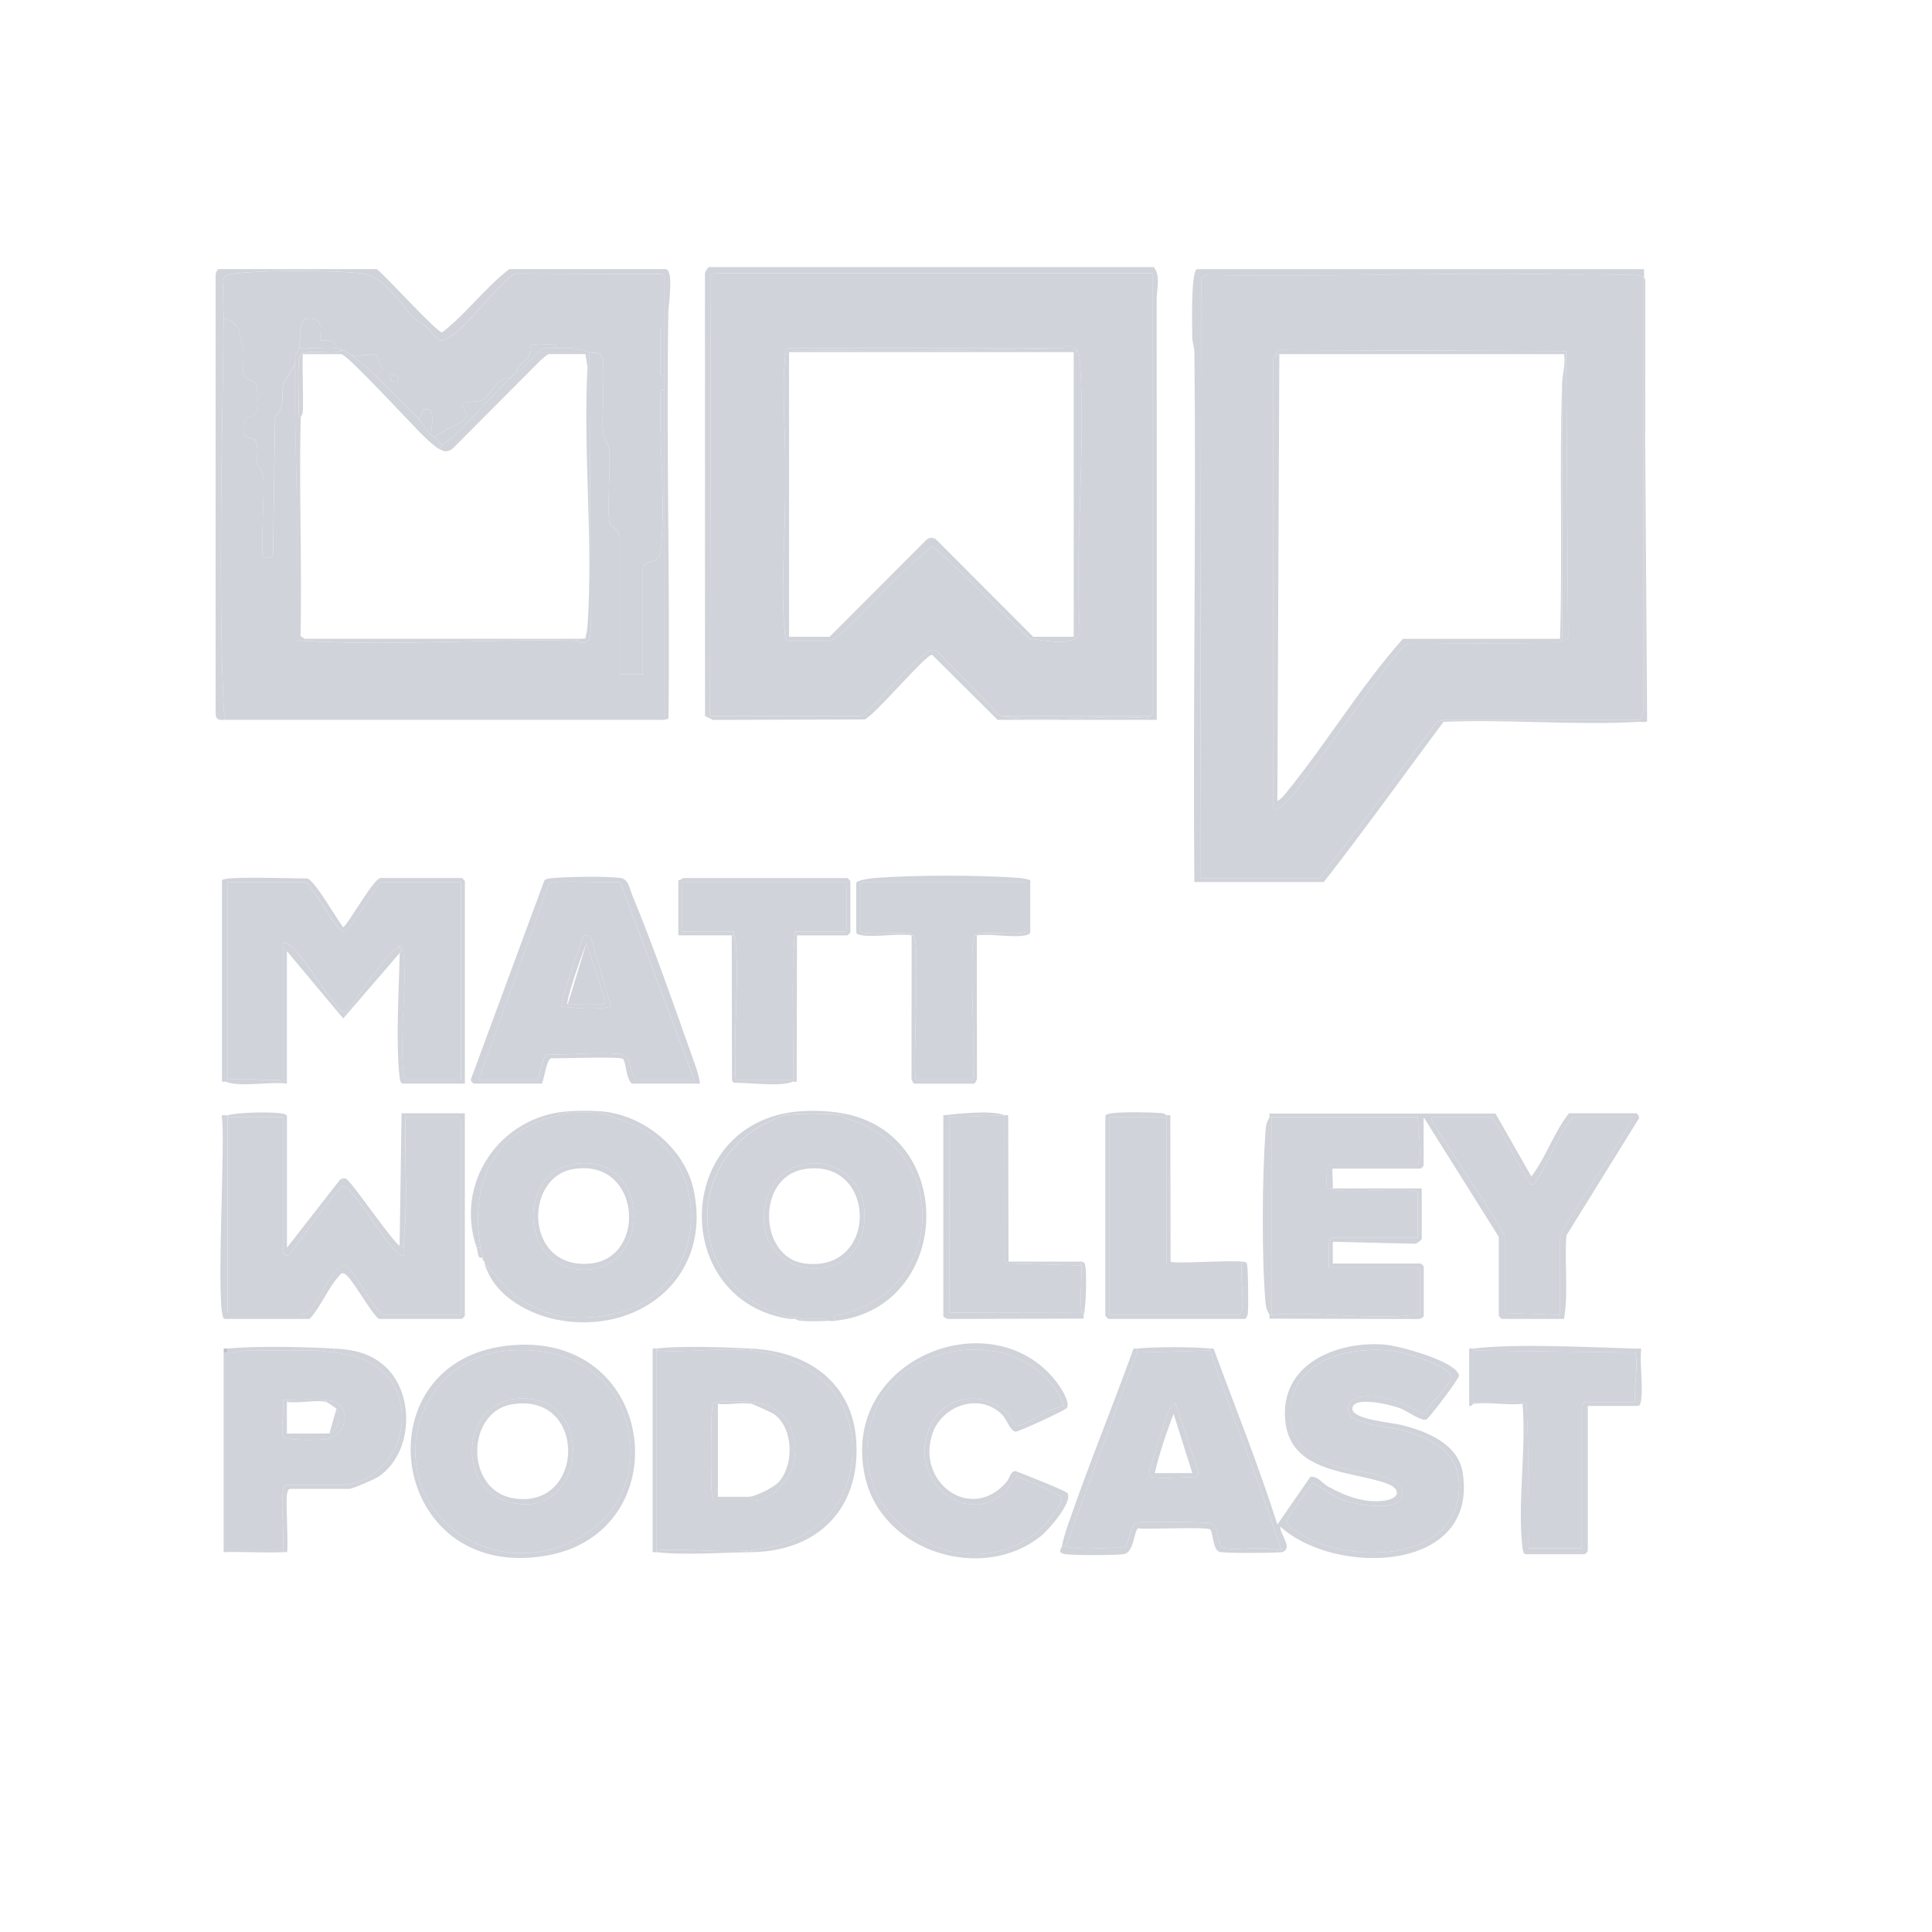 <svg xmlns="http://www.w3.org/2000/svg" id="Layer_1" data-name="Layer 1" viewBox="0 0 512 512"><defs><style>      .cls-1 {        fill: #c0c3c4;      }      .cls-2 {        fill: none;      }      .cls-3 {        fill: #d0d3d9;      }    </style></defs><rect class="cls-2" y="0" width="512" height="512"></rect><path class="cls-3" d="M223.26,295.56c.07.02.23.67.56.76,27.91,7.38,27.55,45.71-1.38,52.14-1.35.3-1.44-.49-1.27,1.59-.97.1-1.18-.01-1.57,0-2.01-1.13-4.99-.3-7.33-.52-.08,0-.92-.4-1.57-.52-.47-.09-1.13.11-1.57,0-28.81-7.16-28.67-44.76-1.05-53.44,1.84-.58,13.28-.55,15.19,0ZM225.69,312.51c-6.96-7.43-19.71-4.67-22.49,5.17-6.3,22.28,27.85,25.93,25.84,2.74-.24-2.76-1.47-5.9-3.35-7.91Z"></path><path class="cls-3" d="M159.34,295.03c1.56.28,7.66,2.56,9.42,3.41,17.61,8.54,19.36,34.22,3.64,45.54-6.23,4.49-14.95,5.76-22.5,5.01-4.89-.49-9.48-3.04-13.59-5.54l-7.89-8.61c-.05-.16.04-.36,0-.52l-.52-.52c-.04-.16.04-.36,0-.52-.16-.65-.4-1.91-.52-2.62-3.1-17.76,4.07-32.6,23.05-35.63,1.48-.24,7.47-.26,8.91,0ZM154.53,308.26c-17.97.5-17.24,27.77-.17,28.21,18.01.46,18.26-28.72.17-28.21Z"></path><path class="cls-3" d="M382.53,191.3c-10.54,14.15-20.85,28.54-31.7,42.44h-34.32c-.38-46.71.49-93.46.02-140.17-.01-1.5-.55-2.77-.57-4.14-.03-2.09-.45-18.1,1.33-18.1h118.41l.8,119.67c-.09.58-1.51.27-2.11.3v-.52c.54-.64.83-1.29,1.05-2.1.09-.34.86-1,.56-1.77v-112.23c.08-.68-.16-.85-.56-1.26-1.05-1.05-11.46-.42-13.91-.5-33.77-1.1-67.75.67-101.64-.05l-1.58.52-.23,159.3h31.7c10.65-13.54,20.82-27.44,30.93-41.38l1.81-.53v.52Z"></path><path class="cls-3" d="M306.56,190.77h-42.18l-17.36-17.25c-1.52-.27-15.07,15.9-17.85,17.14l-40.26.13-2.07-1.07-.02-117.39c.13-.39.84-1.55,1.07-1.55h117.88c1.87,2.39.76,6.03.76,8.62.03,37.12.03,74.24.02,111.35ZM189.72,72.37c-.47.07-1.02,0-1.33.49l-.24,116.87h40.08c5.06-3.45,8.46-8.73,12.81-12.86.6-.57,4.46-4.03,4.75-4.16.99-.46,2.03-.49,2.9.23l15.98,16.52c.45.41,1.14.15,1.54.27.57.17.74.48,1.77.56,11.41.96,24.18-.82,35.74,0,.65.18.94-.38,1.25-.56.17-.09.32-.4.52-.52v-116.83h-115.79Z"></path><path class="cls-3" d="M59.27,190.77c-1.4.16-2.21-.3-2.12-1.81v-115.84c-.11-.54.38-1.81.81-1.81h41.91c2.42,1.89,15.88,16.78,17.29,16.78,6.39-4.92,11.36-11.83,17.81-16.78h41.39c2.3,0,.79,9.72.76,11.24-.61,35.94.5,71.95.03,107.9l-1.06.31v-117.36l-.51-.78-38.93-.16c-4.92,2.39-15.11,17.84-20.03,17.75-.54,0-2.77-2.91-3.67-3.71-.84-.75-2.05-1.16-2.82-1.89-4.64-4.4-8.08-11.69-14.96-12.28-7.91-.68-24.16-.78-31.97.03-1.02.1-3.54.42-3.87,1.37-.53,1.54-.04,8.38-.07,10.67-.36,33.34-1.43,69.33-.02,102.45.05,1.17.15,2.28.55,3.38l-.52.52Z"></path><path class="cls-3" d="M340.61,410.82c-.35,0-.7,0-1.05,0-5.64-17.83-12.97-35.15-18.86-52.92v-.52c.31.03.65-.14.94.09,5.69,15.47,11.88,30.81,16.88,46.54l8.73-12.61c1.82-.39,3.33,1.8,4.72,2.56,4.56,2.51,9.7,4.5,15.05,3.71,3.98-.59,4.34-3.14.45-4.54-9.43-3.39-25.48-2.66-26.86-16.62-1.49-15.11,13.77-21.23,26.45-20.17,3.59.3,18.94,4.38,19.6,8.19.12.72-7.99,11.43-8.68,11.66-1.45.47-5.04-2.26-6.85-2.96-2.21-.86-12.73-3.55-12.74.13,0,2.82,10.65,3.67,13.04,4.28,6.57,1.66,14.98,4.92,16.2,12.62,4.22,26.74-34,27.45-48.34,14.29-.16,1.76,2.73,4.95,1.32,6.28ZM377.74,374.6c.65-2.37,6.87-7.72,6.89-9.63.03-2.95-12.9-6.72-15.53-7-13.22-1.39-29.11,3.17-26.87,19.54.9,6.53,7.92,10.01,13.56,11.58,3.94,1.1,16.83,1.52,15.75,7.31-.83,4.47-12.25,2.3-15.35,1.2s-5.48-3.35-8.46-4.64c-.93,1.92-6.75,8.78-6.62,10.23.19,2.03,6.52,5.06,8.43,5.77,12.74,4.73,35.81,3.95,37.11-13.67.71-9.72-6.22-13.88-14.59-16.18-3.02-.83-14.09-1.7-14.68-4.71-1.27-6.41,9.12-4.2,12.58-3.14,1.47.45,7.11,3.72,7.79,3.33Z"></path><path class="cls-3" d="M336.42,296.08c.09-.17-.16-.68.05-.98h59.85s9.51,16.69,9.51,16.69c3.9-5.14,5.95-11.68,9.96-16.76h17.81c.32,0,1.11,1.08.57,1.61l-19.04,30.74c-.6,7.34.59,14.9-.65,22.14h-16.5c-.06,0-.79-.73-.79-.79v-20.96l-19.91-31.7v12.84c0,.06-.73.79-.79.79h-23.31c-.26,0,.19,4.57,0,5.24h-.52c-.27-.11-.94.31-1.07-.33.1-1.07-.4-5.96.81-5.96h23.05c1.79,0,.18-10.96.26-12.58h-38.77s-.52,0-.52,0ZM432.3,296.08h-15.46c-4.11,4.78-6.21,11.4-9.59,16.61-.33.5-.6,1.4-1.41,1.2-1.27-.31-8.44-16.04-10.48-17.81h-15.98c-.19.81.33,1.14.63,1.73,2.21,4.25,18.75,28.2,18.75,29.97v20.17l14.67.52v-20.69c0-1.8,16.24-25.38,18.37-29.83.31-.64.67-1.06.49-1.87Z"></path><path class="cls-3" d="M282.9,395.7c1.44,2.29-4.92,9.61-6.77,11.14-15.44,12.79-42.33,4.61-46.86-15.39-7.03-31.01,33.44-47.3,50.56-25.42,1.05,1.35,3.9,5.5,2.91,7.07-.4.64-12.82,6.38-13.63,6.31-1.31-.12-2.29-3.21-3.47-4.43-5.86-6.05-15.97-2.62-18.53,4.94-4.41,13.02,10.28,23.7,19.63,12.82.88-1.02.91-2.73,2.36-2.91,1.76.67,13.39,5.24,13.79,5.87ZM281.94,372.57c-7.88-20.86-41.22-18.99-49.63.41-11.96,27.58,21.31,49.82,42.55,33.12,1.51-1.19,7.57-7.72,6.34-9.44-.37-.52-10.94-5.28-11.57-5.27-1.3.57-1.83,2.46-3.11,3.74-10.5,10.55-27.61-4.06-19.36-18.32,4.52-7.82,14.92-8.11,20.65-1.36.56.66,1,2.34,1.35,2.4,2.05.35,9.99-5.27,12.79-5.28Z"></path><path class="cls-3" d="M105.9,330.13l.52-35.1h16.77v53.7c0,.06-.73.79-.79.79h-22c-2.13-1.41-7.72-12.1-9.44-12.08-.8,0-.85.49-1.24.89-2.59,2.69-4.91,8.29-7.66,11.2h-22.53c-2.68,0,.46-49.82-.81-53.67.17-.64,1.14-.16,1.6-.29v52.39h19.12c.44,0,.82,1.04,2.12.04,2.63-2.78,5.51-9.53,8.07-11.85,1.12-1.02,1.81-1.25,2.81-.13,3.22,3.59,5.24,9.19,8.99,12.46h20.69v-51.61c0-.06-.73-.79-.79-.79h-13.88c-.23,8.46.3,16.98.02,25.43-.1,2.97-.38,6.13-.55,9.15l-1.05-.52Z"></path><path class="cls-3" d="M59.79,286.65c-.2-.08-.67.17-.97-.06v-53.31c.76-1.22,19.71-.39,22.61-.49,2.05.6,7.82,10.81,9.54,12.99,1.89-1.77,8.09-13.1,9.96-13.1h21.48c.06,0,.79.73.79.79v53.7h-16.5c-.57,0-.75-1.28-.81-1.81-1.05-8.92-.15-23.34.03-32.77,0-.27,1.41-.71-.52-1.57.24-.14.91-.63,1.04-.52.13.8.46,1.53.53,2.35.89,9.91-1.17,21.79-.03,31.47.06.53.24,1.81.81,1.81h14.41v-52.39h-21.22c-1.87,1.82-7.99,13.14-9.96,13.13-1.64,0-7.87-11.65-9.95-13.13h-20.69v52.39s-.2.54-.52.52Z"></path><path class="cls-3" d="M185.53,287.17h-18.08c-1.6-1.32-1.42-5.2-2.3-6.51-.53-.8-16.67-.08-19.11-.23-1.22.41-1.79,5.35-2.43,6.74h-18.08c-.13,0-.99-.81-.71-1.21l19.44-52.62c.5-.58,1.95-.62,2.73-.68,4.31-.32,13.21-.5,17.34,0,2.25.27,2.43,2.64,3.25,4.61,5.45,13.17,10.55,27.76,15.33,41.25.98,2.78,2.22,5.82,2.61,8.65ZM126.85,286.13h15.72c.46-1.38,1.22-6.33,2.43-6.74,6,.33,12.94-.69,18.82-.1,4.19.42,2.55,4.1,4.69,6.84h15.46l-19.63-52.43c-2.79.48-17.8-.74-18.88.56l-18.6,51.87Z"></path><path class="cls-3" d="M135.66,356.49c38.95-3.23,44.33,49.63,9.14,55.77-42.21,7.36-49.83-52.39-9.14-55.77ZM133.55,358.05c-23.06,2.59-31.77,31.81-14.04,46.75,19.67,16.57,52.97.92,46.92-26.48-3.43-15.55-17.99-21.94-32.88-20.27Z"></path><path class="cls-3" d="M433.35,357.38c.52.02,1.05-.02,1.57,0-.39,4.23.51,9.27.03,13.39-.06.53-.24,1.81-.81,1.81h-13.36v38.51c0,.06-.73.79-.79.79h-15.72c-.57,0-.75-1.28-.81-1.81-1.37-11.68,1.08-26.04.03-38.01v-.52c.35.02.7-.03,1.05,0,.64,12.87.57,25.83.53,38.77h14.15v-37.98c0-.06.73-.79.79-.79h13.36c-.6-4.31,1.03-9.1,0-13.1-.07-.29.05-.72,0-1.05Z"></path><path class="cls-3" d="M193.92,247.88h-14.15v-14.67c.51.17,1.14-.52,1.31-.52h43.49c.06,0,.79.73.79.79v13.62c0,.06-.73.79-.79.79h-13.36l-.08,38.71c-.3.22-.77-.02-.97.06v-.52c.32-13.07-.66-26.32.52-39.29h13.62v-13.1h-43.49v13.1l13.29-.02c.64.13.22.8.33,1.07h-.52Z"></path><path class="cls-3" d="M353.19,314.94h23.58v13.36c0,.25-1.29,1.37-1.84,1.31l-21.73-.53v5.77h23.32c.06,0,.79.73.79.79v13.1c0,.43-1.27.93-1.81.81l-39.01-.1c-.22-.3.03-.81-.05-.98h.52c11.8-1.04,25.97,1.38,37.49.03.53-.06,1.81-.24,1.81-.81v-11c0-.06-.73-.79-.79-.79h-23.31c.17-1.28-.56-7.86.79-7.86h22.79v-11.79c0-.3-.88-.8-1.31-.79-6.52-.38-13.52.49-19.97.04-1.02-.07-1.09-.29-1.77-.56h.52Z"></path><path class="cls-3" d="M309.18,295.56v.52h-15.19v52.39h34.32c.37,0,.71-.87.79-1.31.64-3.48-.47-8.62,0-12.31v-.52c.47.07,1.02,0,1.33.49.35.57.48,12.09.24,13.39-.08.44-.42,1.31-.79,1.31h-36.15c-.06,0-.79-.73-.79-.79v-52.92c0-.57,1.28-.75,1.81-.81,3.03-.36,10.07-.28,13.17,0,.73.07.89.4,1.27.55Z"></path><path class="cls-3" d="M266.22,295.56l-14.67.52.07,51.8,35.04.07c0,.05.66.1.52.52-.08.2.17.67-.06.97l-35.33.1c-.54.11-1.81-.38-1.81-.81v-53.18c4.07-.4,12.64-1.43,16.24,0Z"></path><path class="cls-3" d="M60.32,295.56c2.84-.79,10.77-.92,13.91-.55.53.06,1.81.24,1.81.81v34.84l13.89-17.8c.4-.52.97-.58,1.57-.59,1.15-.01,12.06,16.29,14.4,17.87l1.05.52c-.04.69.03,1.4,0,2.09-.84.19-1.07-.29-1.58-.77-4.04-3.74-8.05-11.38-12.05-15.71-.58-.63-1.43-1.86-2.34-1.87-1.71-.01-12.31,15.96-14.4,18.1-.47.7-1.58-.29-1.58-.54v-35.89h-14.67v-.52Z"></path><path class="cls-3" d="M149.38,350.04l.52-1.05c7.54.75,16.26-.52,22.5-5.01,15.72-11.32,13.96-37-3.64-45.54-1.77-.86-7.87-3.14-9.42-3.41v-.52c11.2.91,22.09,9.74,24.49,20.83,4.81,22.22-13.06,37.75-34.45,34.71Z"></path><path class="cls-3" d="M105.37,251.02c1.93.86.53,1.3.52,1.57l-14.93,17.31-14.93-17.83v35.1c-4.57-.62-12.25,1.06-16.24-.52.33.01.49-.52.52-.52,4.45-.6,10.08.44,14.67,0v-36.15c1.01-.17,1.42.16,2.13.75,3.58,2.98,8.5,11.77,12.03,15.74.94,1.06,2,2.72,3.13,1.06,3.62-4.66,7.18-10.25,11.01-14.66.65-.74,1.23-1.34,2.08-1.85Z"></path><path class="cls-3" d="M199.15,411.34v-.52c15.35-1.41,26.85-10.81,26.77-26.98-.08-15.6-12.39-24.28-26.77-25.94v-.52c14.94.77,26.91,8.98,27.79,24.86,1,17.89-10.53,28.9-27.79,29.1Z"></path><path class="cls-3" d="M88.61,357.38c4.82.26,8.96,1.04,12.82,4.2,8.65,7.08,8.27,23.4-1.12,29.76-1.02.69-6.92,3.23-7.77,3.23h-15.72c-.57,0-.75,1.28-.81,1.81-.26,2.25.48,14.36.03,14.96-.35.02-.7-.02-1.05,0v-.52c.44-4.89-.59-10.72-.03-15.48.06-.53.24-1.81.81-1.81h14.15c10.23,0,17.53-9.96,16.5-19.65-1.08-10.19-8.56-14.35-17.81-15.45v-1.05Z"></path><path class="cls-3" d="M208.06,295.03v.52c-27.62,8.67-27.76,46.28,1.05,53.44v.52c-30.39-4.64-30.89-48.51-1.05-54.49Z"></path><path class="cls-3" d="M221.16,350.04c-.17-2.08-.08-1.29,1.27-1.59,28.94-6.43,29.3-44.76,1.38-52.14-.33-.09-.49-.74-.56-.76v-.52c30.86,5.47,29.08,51.85-2.1,55.01Z"></path><path class="cls-3" d="M242.12,247.88c1.72.83-.23,33.76.52,38.25h15.19c.75-4.49-1.2-37.42.52-38.25.11-.05.34.03.52,0l.03,37.49c.11.54-.38,1.81-.81,1.81h-15.72c-.43,0-.93-1.27-.81-1.81l.03-37.49c.19.03.41-.05.52,0Z"></path><path class="cls-3" d="M339.57,410.82c.35,0,.7,0,1.05,0-.52.49-.5.47-1.26.55-1.98.21-15.03.29-16.21-.11-1.72-.59-1.62-4.76-2.38-5.9-.55-.82-16.64,0-19.1-.33-1.16.28-1.03,6.3-3.76,6.82-1.83.35-13.86.36-15.7.01-2.23-.42-.92-1.42-.79-2.09.33.06.78-.08,1.05,0,4.4,1.37,10.65.13,15.39.46,1.35-.47,1.36-6.31,3.73-6.74,1.72-.31,18.77-.18,19.65.26,1.79.88,1.37,5.95,2.95,6.48,1.87.63,8.34-.08,10.95.05,1.52.08,2.79.55,4.43.55Z"></path><path class="cls-3" d="M241.59,247.88c-3.89-.54-8.92.49-12.86.03-.53-.06-1.81-.24-1.81-.81v-13.1c0-.76,4.06-1.26,4.96-1.33,10.21-.81,28.08-.81,38.29,0,1.01.08,1.9.31,2.86.55v13.88c0,.37-.87.71-1.31.79-3.63.67-9.02-.53-12.84,0-.19.03-.41-.05-.52,0,1.63-1.44,13.62.5,13.62-1.31v-12.84h-43.22c-.06,0-.79.73-.79.79v12.05c0,1.82,12.47-.13,14.15,1.31-.11-.05-.34.03-.52,0Z"></path><path class="cls-3" d="M336.95,296.08v52.39h-.52c-.73-1.43-.92-1.65-1.07-3.39-1.02-11.98-.88-33.01,0-45.09.15-2.01.19-2.2,1.07-3.91h.52Z"></path><path class="cls-3" d="M301.32,357.38v1.05l-18.86,51.34c-.27-.08-.72.06-1.05,0,.39-1.97.91-3.62,1.56-5.51,5.38-15.72,11.77-31.17,17.4-46.79.29-.22.63-.06.94-.09Z"></path><path class="cls-3" d="M150.43,294.51v.52c-18.99,3.03-26.15,17.87-23.05,35.63h-1.05c-5.99-17.11,6.12-34.81,24.1-36.15Z"></path><polygon class="cls-3" points="176.1 190.25 176.1 190.77 59.27 190.77 59.79 190.25 176.1 190.25"></polygon><path class="cls-3" d="M194.44,247.88c.27.69.49.75.56,1.77.82,11.79-.69,24.58-.04,36.48h15.2s0,.52,0,.52c-3.71,1.47-11.5.18-15.75.3l-.42-.63-.07-38.43h.52Z"></path><path class="cls-3" d="M174.01,357.38v53.96c-.38-.05-1.12.26-1.06-.31v-53.34c-.06-.57.68-.26,1.06-.31Z"></path><path class="cls-3" d="M309.18,295.56c.2.08.67-.17.97.06l.07,38.72c.67.67,16.06-.43,18.86,0v.52h-19.91s0-38.77,0-38.77v-.52Z"></path><path class="cls-3" d="M266.22,295.56c.2.08.67-.17.97.06l.08,38.71v.52l-1.06-.31v-38.98Z"></path><path class="cls-3" d="M128.43,334.85l7.89,8.61c4.11,2.5,8.69,5.05,13.59,5.54l-.52,1.05c-8.54-1.21-18.45-6.34-20.96-15.19Z"></path><path class="cls-3" d="M59.79,358.43v52.39s15.19,0,15.19,0v.52c-5.21.25-10.5-.19-15.72,0v-52.92h.53Z"></path><path class="cls-3" d="M434.39,190.77v.52c-16.94,1-34.83-.74-51.87,0v-.52h51.87Z"></path><path class="cls-3" d="M433.35,357.38c.05.33-.07.76,0,1.05l-42.96-.52v-.52c11.09-1.41,31.15-.34,42.96,0Z"></path><path class="cls-3" d="M88.61,357.38v1.05c-1.01-.12-3.86-.52-4.45-.52h-18.86c-1.1,0-3.17.54-4.98.52v-1.05c7.65-.75,20.44-.43,28.29,0Z"></path><path class="cls-3" d="M390.39,357.38v14.67c-.06,0-.39.75-1.04.52v-14.88c-.07-.57.66-.26,1.04-.31Z"></path><path class="cls-3" d="M287.17,348.47c.14-.42-.52-.47-.52-.52-.5-3.35,0-8.92,0-12.57v-1.05c.3.09.64.22.79.5.69,1.3.38,12.03-.27,13.65Z"></path><polygon class="cls-3" points="286.65 334.33 286.65 335.37 267.26 334.85 267.26 334.33 286.65 334.33"></polygon><path class="cls-3" d="M199.15,410.82v.52c-7.27.08-18.33.87-25.15,0v-.52c8.11-.55,17.15.74,25.15,0Z"></path><path class="cls-3" d="M199.15,357.38v.52c-7.79-.9-17.18.67-25.15,0v-.52c6.23-.79,18.56-.34,25.15,0Z"></path><path class="cls-3" d="M223.26,295.03v.52c-1.92-.55-13.35-.58-15.19,0v-.52c4.58-.92,10.59-.82,15.19,0Z"></path><path class="cls-3" d="M320.7,357.38v.52l-19.38.52v-1.05c4.81-.47,14.58-.47,19.38,0Z"></path><path class="cls-3" d="M403.48,371.52v.52c-4.1.4-9.13-.54-13.1,0v-.52c4.34.15,8.76-.21,13.1,0Z"></path><path class="cls-3" d="M159.34,294.51v.52c-1.43-.26-7.43-.24-8.91,0v-.52c2.55-.19,6.37-.21,8.91,0Z"></path><path class="cls-3" d="M219.59,350.04c-2.27.09-5.12.18-7.33,0v-.52c2.34.22,5.32-.6,7.33.52Z"></path><path class="cls-3" d="M127.38,330.66c.12.71.36,1.97.52,2.62-1.48.4-1.16-1.44-1.57-2.62h1.05Z"></path><path class="cls-3" d="M212.25,349.52v.52c-.86-.07-1.42-.51-1.57-.52v-.52c.65.12,1.49.52,1.57.52Z"></path><path class="cls-1" d="M60.32,357.38v1.05c-.17,0-.35,0-.52,0h-.52v-1.05c.35-.04.71.03,1.05,0Z"></path><path class="cls-3" d="M210.68,349v.52c-.51-.05-1.08.07-1.57,0v-.52c.44.11,1.1-.09,1.57,0Z"></path><path class="cls-3" d="M128.43,334.33s-.42-.13-.52-.52l.52.52Z"></path><path class="cls-3" d="M225.69,312.51c1.88,2.01,3.11,5.15,3.35,7.91,2.01,23.19-32.14,19.54-25.84-2.74,2.78-9.84,15.53-12.59,22.49-5.17ZM213.17,309.83c-12.83,2.06-12.12,23.29-.08,24.98,19.91,2.78,19.43-28.08.08-24.98Z"></path><path class="cls-3" d="M154.53,308.26c18.09-.51,17.84,28.67-.17,28.21-17.07-.44-17.8-27.71.17-28.21ZM151.86,309.83c-13.15,2.23-12.82,26.71,4.59,25.02,15.22-1.48,13.37-28.07-4.59-25.02Z"></path><path class="cls-3" d="M435.44,73.41v115.26c-.21.81-.51,1.46-1.05,2.1h-51.87l-1.81.53c-10.11,13.94-20.28,27.84-30.93,41.38h-31.7l.23-159.3,1.58-.52c33.9.71,67.88-1.05,101.64.05,2.45.08,12.85-.55,13.91.5ZM337.99,94.37c-.09.25-.76.66-.54,1.28l.02,118.69c1.05,1.12,5.12-3.59,5.76-4.45,7.49-9.95,14.91-20.52,22.32-30.59,1.4-1.9,5.79-8.08,7.56-8.68l39.59-.26c.58.17,1-.46,1.26-.55.76-.28,1.72-.38,1.61-1.29l-.53-75.5-75.76-.27c-.91-.11-1.02.85-1.29,1.61Z"></path><path class="cls-3" d="M435.44,188.68v-115.26c.4.4.64.57.55,1.26v112.23c.31.77-.46,1.43-.55,1.77Z"></path><path class="cls-3" d="M189.72,72.37h115.79v116.83c-.21.12-.36.43-.52.52h-38.77c-.4-.12-1.09.13-1.54-.27l-15.98-16.52c-.88-.72-1.91-.69-2.9-.23-.29.13-4.15,3.59-4.75,4.16-4.35,4.13-7.76,9.41-12.81,12.86h-40.08l.24-116.87c.3-.49.85-.42,1.33-.49ZM281.41,92.28h-72.3c-.82.25-.98,1.6-1.06,2.35-.88,8.14.06,19.28.03,27.8,0,2.78,0,5.56,0,8.34,0,11.14-1.28,26.71-.05,37.25.06.53.24,1.81.81,1.81h11c2.27,0,13.8-12.85,16.23-15.21,3.51-3.41,7.34-6.71,11.02-9.96,8.84,7.74,17.12,16.46,25.74,24.58,3.21.4,13.52,2.62,13.32-2.26-1.35-23.43,1.69-48.66,0-71.87-.08-1.04-.31-1.11-.56-1.77-.07-.2.15-.67-.11-.93s-.74-.04-.93-.11c-1.08-.41-2.03-1.18-3.14,0Z"></path><path class="cls-3" d="M304.99,189.72c-.31.17-.61.73-1.25.56-11.56-.81-24.33.97-35.74,0-1.03-.09-1.2-.39-1.77-.56h38.77Z"></path><path class="cls-3" d="M59.27,84.42c1.2.04,3.51,1.64,3.92,2.63.21.51,1.15,5.16,1.28,6.06.26,1.89-.35,4.5.14,6.14.45,1.5,2.27,1.41,2.91,2.07.99,1.01.89,6.74.31,8.14-.7,1.68-3.46-.19-3.34,4.03.1,3.6,2.66,1.9,3.34,3.54.78,1.87.03,4.05.37,5.88.21,1.16,1.3,1.8,1.52,3.19.53,3.22-.75,20.97.03,21.72,1.25.08,2.5.18,2.62-1.31l.53-36.14c3.65-3.18.52-7.87,3.3-10.34l1.93-3.55c-.13,12.91.46,26.09.55,39.01.08,11.44-.1,22.9-.02,34.34.69.03,1.4-.05,2.1,0,23.44,1.42,48.59-.6,72.3,0,.08,0,.39.49.83.51,2.27.11,2.49-.97,2.63-2.94l-.32-74.05c1.97.61,3.18-.99,3.62,2.94.2,1.76.02,4.68.07,6.73.09,3.6-.46,8.16-.04,11.56.23,1.85,1.37,2.84,1.6,4.69.43,3.43-.74,18.12.25,19.66.47.74,2.35,1.25,2.35,3.41v36.41h6.29v-28.03c0-2.46,4.25-1.04,4.66-4.23,1.56-12.07-.37-28.62.05-41.38.03-1.01-.53-2.1,1.05-1.81v86.97H59.79c-.4-1.1-.5-2.21-.55-3.38-1.4-33.12-.33-69.11.02-102.45Z"></path><path class="cls-3" d="M59.27,84.42c.02-2.29-.46-9.13.07-10.67.33-.95,2.85-1.26,3.87-1.37,7.81-.8,24.06-.7,31.97-.03,6.88.59,10.32,7.88,14.96,12.28.77.73,1.98,1.15,2.82,1.89.9.8,3.13,3.7,3.67,3.71,4.92.08,15.12-15.36,20.03-17.75l38.93.16.51.78v13.62c-1.58-.29-1.01.8-1.05,1.81-.1,2.89-.11,6.07,0,8.95.04,1.01-.54,2.1,1.05,1.81v3.67c-1.58-.29-1.01.8-1.05,1.81-.43,12.76,1.51,29.3-.05,41.38-.41,3.18-4.66,1.77-4.66,4.23v28.03h-6.29v-36.41c0-2.16-1.88-2.67-2.35-3.41-.99-1.54.17-16.22-.25-19.66-.23-1.85-1.37-2.84-1.6-4.69-.42-3.4.12-7.96.04-11.56-.05-2.05.13-4.97-.07-6.73-.44-3.93-1.65-2.32-3.62-2.94-3.51-1.1-4.86-1.23-8.91-1.05.29-1.58-.8-1.01-1.81-1.05s-3.87-.23-4.52.22-.38,2.03-.77,2.9c-.59,1.31-3.3,2.31-3.39,4.21-.46.42-1.05,1.06-1.57,1.57-3.26-.57-5.56,4.86-7.17,5.79-1.4.81-3.8.29-5.4,1.02-.39,1.18,1.04,2.05,1.05,2.88.04,2.17-6.91,4.2-8.39,6.02-.15-.13-.7-.17-1.05-.52-.2-1.51,1.62-7.85-1.82-6.81-1,.31-.17,2.44-1.85,2.09-3.33-3.42-7.18-7.26-10.48-10.48-.62-1.55,1.16-1.43,1.1-2.34-.04-.62-1.26-3.46-1.61-3.72-.81-.57-5.21.87-6.83-.23-.51-.34-1.52-.84-2.1-1.05s-.56-.41-1.57-.52c.15-2.85-3.92-1.84-4.19-2.09-.59-.55,1.73-5.84-2.89-5.8-3.44.03-2.01,5.06-2.87,7.9-.45,1.5-1.02,1.19-1.05,4.19l-1.93,3.55c-2.78,2.47.35,7.17-3.3,10.34l-.53,36.14c-.12,1.49-1.36,1.39-2.62,1.31-.78-.75.5-18.5-.03-21.72-.23-1.39-1.31-2.03-1.52-3.19-.34-1.83.41-4.01-.37-5.88-.68-1.64-3.24.07-3.34-3.54-.12-4.23,2.65-2.35,3.34-4.03.58-1.4.68-7.13-.31-8.14-.64-.65-2.46-.57-2.91-2.07-.49-1.64.12-4.25-.14-6.14-.12-.9-1.06-5.55-1.28-6.06-.41-.99-2.72-2.59-3.92-2.63ZM105.32,99.67c-.06-.09-1.87-.76-2.04-.58-.56,2.87,3.29,2.62,2.04.58Z"></path><path class="cls-3" d="M320.7,357.9c5.89,17.77,13.22,35.08,18.86,52.92-1.65,0-2.91-.47-4.43-.55-2.61-.13-9.08.58-10.95-.05-1.58-.53-1.16-5.6-2.95-6.48-.88-.44-17.94-.57-19.65-.26-2.38.43-2.38,6.27-3.73,6.74-4.74-.32-10.98.91-15.39-.46l18.86-51.34,19.38-.52ZM305.25,391.43c1.8.5,9,0,11.53,0,.36,0,1.07-1.15.7-1.71l-5.94-17.68c-.91-.08-1.25.89-1.6,1.55-.72,1.39-5.4,15.68-5.38,16.65.01.5.28,1.07.7,1.19Z"></path><path class="cls-3" d="M377.74,374.6c-.68.39-6.33-2.88-7.79-3.33-3.46-1.06-13.85-3.27-12.58,3.14.6,3.01,11.67,3.88,14.68,4.71,8.37,2.3,15.31,6.46,14.59,16.18-1.29,17.61-24.37,18.39-37.11,13.67-1.91-.71-8.25-3.74-8.43-5.77-.13-1.44,5.69-8.3,6.62-10.23,2.97,1.29,5.31,3.52,8.46,4.64s14.52,3.26,15.35-1.2c1.08-5.79-11.8-6.21-15.75-7.31-5.64-1.57-12.67-5.05-13.56-11.58-2.24-16.36,13.65-20.92,26.87-19.54,2.63.28,15.56,4.04,15.53,7-.02,1.91-6.24,7.26-6.89,9.63Z"></path><path class="cls-3" d="M336.95,296.08h38.77c-.09,1.61,1.53,12.57-.26,12.57h-23.05c-1.21,0-.71,4.88-.81,5.96.13.64.8.22,1.07.33.68.27.75.49,1.77.56,6.45.45,13.46-.41,19.97-.04.43-.02,1.31.49,1.31.79v11.79h-22.79c-1.34,0-.61,6.58-.79,7.86h23.31c.06,0,.79.73.79.79v11c0,.57-1.28.75-1.81.81-11.52,1.35-25.68-1.06-37.49-.03v-52.39Z"></path><path class="cls-3" d="M432.3,296.08c.18.81-.18,1.23-.49,1.87-2.13,4.44-18.37,28.03-18.37,29.83v20.69l-14.67-.52v-20.17c0-1.77-16.54-25.72-18.75-29.97-.31-.59-.82-.92-.63-1.73h15.98c2.04,1.78,9.22,17.5,10.48,17.81.81.2,1.08-.7,1.41-1.2,3.38-5.21,5.48-11.82,9.59-16.61h15.46Z"></path><path class="cls-3" d="M281.94,372.57c-2.8.02-10.74,5.63-12.79,5.28-.35-.06-.79-1.74-1.35-2.4-5.74-6.76-16.13-6.46-20.65,1.36-8.24,14.25,8.86,28.87,19.36,18.32,1.28-1.29,1.81-3.17,3.11-3.74.64-.01,11.2,4.75,11.57,5.27,1.23,1.72-4.82,8.25-6.34,9.44-21.24,16.71-54.51-5.54-42.55-33.12,8.41-19.4,41.76-21.27,49.63-.41Z"></path><path class="cls-3" d="M60.32,296.08h14.67v35.89c0,.25,1.11,1.24,1.58.54,2.09-2.14,12.69-18.12,14.4-18.1.91,0,1.75,1.24,2.34,1.87,4,4.34,8.01,11.98,12.05,15.71.52.48.74.96,1.58.77.03-.69-.03-1.4,0-2.09.16-3.02.45-6.17.55-9.15.28-8.46-.25-16.98-.02-25.43h13.88c.06,0,.79.73.79.79v51.61h-20.69c-3.76-3.27-5.77-8.86-8.99-12.46-1.01-1.13-1.69-.89-2.81.13-2.57,2.32-5.44,9.07-8.07,11.85-1.31.99-1.68-.04-2.12-.04h-19.12v-51.87Z"></path><path class="cls-3" d="M60.32,286.13v-52.39h20.69c2.07,1.48,8.31,13.12,9.95,13.13,1.97,0,8.1-11.31,9.96-13.13h21.22v52.39h-14.41c-.57,0-.75-1.28-.81-1.81-1.14-9.67.92-21.55.03-31.47-.07-.82-.4-1.56-.53-2.35-.13-.11-.8.38-1.04.52-.85.51-1.44,1.1-2.08,1.85-3.84,4.41-7.39,10-11.01,14.66-1.13,1.66-2.19,0-3.13-1.06-3.53-3.97-8.44-12.76-12.03-15.74-.71-.59-1.12-.92-2.13-.75v36.15c-4.59.44-10.22-.6-14.67,0Z"></path><path class="cls-3" d="M126.85,286.13l18.6-51.87c1.08-1.3,16.09-.07,18.88-.56l19.63,52.43h-15.46c-2.13-2.74-.49-6.42-4.69-6.84-5.88-.59-12.82.43-18.82.1-1.21.41-1.97,5.36-2.43,6.74h-15.72ZM156.19,247.88c-.19-.13-1.27-.06-1.59.23-.72,2.2-6.45,17.96-5.74,18.63,4.39.43,8.72.95,13.1,0-1.02-2.27-4.95-18.31-5.77-18.86Z"></path><path class="cls-3" d="M133.55,358.05c14.89-1.67,29.45,4.72,32.88,20.27,6.05,27.4-27.24,43.05-46.92,26.48-17.74-14.94-9.02-44.16,14.04-46.75ZM138.29,370.6c-15.93.26-17.49,22.84-4.39,27.15,21,6.9,24.98-27.48,4.39-27.15Z"></path><path class="cls-3" d="M433.35,358.43c1.03,4-.6,8.79,0,13.1h-13.36c-.06,0-.79.73-.79.79v37.98h-14.15c.04-12.94.12-25.9-.53-38.77-.35-.02-.7.02-1.05,0-4.34-.21-8.75.15-13.1,0v-13.62l42.96.52Z"></path><path class="cls-3" d="M194.44,247.88c-.11-.27.31-.94-.33-1.07l-13.29.02v-13.1h43.49v13.1h-13.62c-1.18,12.98-.21,26.23-.52,39.29h-15.2c-.65-11.89.86-24.68.04-36.47-.07-1.02-.29-1.09-.56-1.77Z"></path><path class="cls-3" d="M309.18,296.08v38.77s19.91,0,19.91,0c-.47,3.69.64,8.83,0,12.31-.08.44-.42,1.31-.79,1.31h-34.32v-52.39h15.19Z"></path><path class="cls-3" d="M266.22,295.56v38.98s1.05.31,1.05.31l19.38.52c0,3.65-.5,9.22,0,12.57l-35.04-.07-.07-51.8,14.67-.52Z"></path><path class="cls-3" d="M199.15,357.9c14.37,1.65,26.68,10.33,26.77,25.94.09,16.17-11.41,25.57-26.77,26.98-8,.74-17.04-.55-25.15,0v-52.92c7.97.67,17.36-.9,25.15,0ZM199.15,371.52c-2.23-.16-6.84-.32-8.91,0-.47.07-1.02,0-1.33.49-.63,1.02-.56,21.44-.27,23.9.06.53.24,1.81.81,1.81h10.48c4.11,0,9.15-5.35,10.19-9.2,2.29-8.51-1.95-16.35-10.97-17Z"></path><path class="cls-3" d="M88.61,358.43c9.25,1.1,16.74,5.26,17.81,15.45,1.03,9.69-6.28,19.65-16.5,19.65h-14.15c-.57,0-.75,1.28-.81,1.81-.56,4.76.47,10.59.03,15.48h-15.2s0-52.39,0-52.39c.17,0,.35,0,.52,0,1.8.02,3.87-.52,4.98-.52h18.86c.59,0,3.45.4,4.45.52ZM76.03,371c-.35.02-.7-.03-1.05,0,.43,2.71-.59,7.18-.02,9.61.3,1.27,10.12,1.03,11.69.75,5.62-1.02,6.98-9.76-.14-10.35-3.07-.26-7.35-.15-10.48,0Z"></path><path class="cls-3" d="M242.12,247.88c-1.68-1.44-14.15.51-14.15-1.31v-12.05c0-.06.73-.79.79-.79h43.22v12.84c0,1.81-11.99-.13-13.62,1.31-1.72.83.23,33.76-.52,38.25h-15.19c-.75-4.49,1.2-37.42-.52-38.25Z"></path><path class="cls-3" d="M339.04,93.85l-.52,118.41c.91-.44,1.68-1.36,2.31-2.14,10.66-13.05,19.71-28.19,30.95-40.82h41.65c.67-22.46-.19-45.15.52-67.59v68.11c-.26.09-.68.73-1.26.55l-39.59.26c-1.77.6-6.16,6.77-7.56,8.68-7.41,10.07-14.83,20.64-22.32,30.59-.64.86-4.71,5.57-5.76,4.45l-.02-118.69c-.22-.62.45-1.03.54-1.28l1.05-.52Z"></path><path class="cls-3" d="M337.99,94.37c.28-.76.39-1.72,1.29-1.61l75.76.27.53,75.5c.11.91-.85,1.01-1.61,1.29v-68.11c.08-2.45.99-5.22.53-7.86h-75.45s-1.05.53-1.05.53Z"></path><path class="cls-3" d="M284.55,92.28l1.05,1.05c.25.67.49.73.56,1.77,1.68,23.21-1.36,48.44,0,71.87.2,4.88-10.11,2.66-13.32,2.26-8.62-8.12-16.9-16.83-25.74-24.58-3.67,3.25-7.5,6.55-11.02,9.96-2.43,2.35-13.96,15.21-16.23,15.21h-11c-.57,0-.75-1.28-.81-1.81-1.24-10.54.06-26.11.05-37.25,0-2.78,0-5.56,0-8.34.02-8.52-.91-19.65-.03-27.8.08-.75.24-2.1,1.06-2.35.54.87,1.99.52,2.87.53,23.08.29,46.5.2,69.43-.53,1.11-1.18,2.06-.41,3.14,0ZM284.55,93.32h-75.44v75.44h10.74l25.64-25.7c.82-.73,1.88-.71,2.68,0l25.64,25.7h10.74v-75.44Z"></path><path class="cls-3" d="M281.41,92.28c-22.92.74-46.35.82-69.43.53-.89-.01-2.33.34-2.87-.53h72.3Z"></path><path class="cls-3" d="M284.55,92.28c.19.07.67-.15.93.11s.04.74.11.93l-1.05-1.05Z"></path><path class="cls-3" d="M147.29,92.28c4.05-.18,5.39-.05,8.91,1.05l.32,74.05c-.14,1.98-.36,3.05-2.63,2.94-.44-.02-.75-.5-.83-.51v-.52l2.03-.06c.26-1.1.53-2.19.61-3.33,1.54-22.25-1.21-46.24,0-68.67l-.55-3.39h-9.69c-.36,0-1.68,1.21-2.11,1.56l-23.53,23.62c-1.54.89-2.03.67-3.44-.03.33-.36.67-.73,1.05-1.05,6.68-5.57,11.7-11.88,17.81-17.81.52-.51,1.11-1.15,1.57-1.57.13-.12.99-.21,1.59-.75,1.19-1.08,4.25-4.82,5.23-5.27,1.17-.53,2.45-.22,3.66-.27Z"></path><path class="cls-3" d="M89.13,92.28c1.01.12.99.31,1.57.52-2.23,1.59-10.11-.81-11.27,1.57-.66,1.37-.3,11.01-.27,13.37.01.89-.34,2.33.53,2.87-.46,19.28.37,38.63-.04,57.93l1.09.75v.52c-.7-.04-1.4.04-2.1,0-.08-11.44.1-22.9.02-34.34-.09-12.92-.67-26.1-.55-39.01.03-3,.6-2.69,1.05-4.19,3.18.26,6.85-.36,9.95,0Z"></path><path class="cls-3" d="M153.05,169.29v.52c-23.71-.6-48.86,1.42-72.3,0v-.52h72.3Z"></path><path class="cls-3" d="M92.8,93.85c1.96,1.31,5.57,4.56,7.33,6.29,3.3,3.22,7.15,7.06,10.48,10.48,1.22,1.25,2.18,3.18,3.67,4.72.35.36.9.39,1.05.52.6.54,1.03,1.78,2.1,2.1-.38.32-.71.69-1.05,1.05-.73-.36-2.89-2.26-3.61-2.94-2.82-2.63-20.74-22.21-22.32-22.21h-10.22c-.14,4.98.18,10.01.04,14.99-.03.94-.56,1.68-.56,1.77-.87-.54-.52-1.99-.53-2.87-.03-2.36-.4-12,.27-13.37,1.16-2.38,9.04.02,11.27-1.57.58.21,1.59.71,2.1,1.05Z"></path><path class="cls-3" d="M135.24,100.13c-6.11,5.94-11.13,12.25-17.81,17.81-1.07-.31-1.49-1.56-2.1-2.1,1.48-1.81,8.43-3.85,8.39-6.02-.01-.83-1.44-1.7-1.05-2.88,1.6-.74,4-.21,5.4-1.02,1.61-.93,3.91-6.37,7.17-5.79Z"></path><path class="cls-3" d="M79.18,92.28c.85-2.84-.57-7.87,2.87-7.9,4.62-.03,2.3,5.25,2.89,5.8.27.26,4.34-.76,4.19,2.09-3.1-.36-6.77.26-9.95,0Z"></path><path class="cls-3" d="M92.8,93.85c1.62,1.1,6.02-.34,6.83.23.36.25,1.57,3.1,1.61,3.72.06.91-1.72.79-1.1,2.34-1.77-1.72-5.38-4.98-7.33-6.29Z"></path><path class="cls-3" d="M136.81,98.56c.08-1.9,2.8-2.9,3.39-4.21.39-.87.12-2.45.77-2.9s3.49-.26,4.52-.22,2.1-.54,1.81,1.05c-1.21.06-2.49-.26-3.66.27-.98.44-4.04,4.19-5.23,5.27-.59.53-1.46.63-1.59.75Z"></path><path class="cls-3" d="M114.28,115.33c-1.49-1.54-2.45-3.46-3.67-4.72,1.68.34.85-1.79,1.85-2.09,3.44-1.05,1.62,5.29,1.82,6.81Z"></path><path class="cls-3" d="M176.1,87.04v12.57c-1.59.29-1.01-.8-1.05-1.81-.11-2.88-.1-6.07,0-8.95.03-1.01-.53-2.1,1.05-1.81Z"></path><path class="cls-3" d="M105.32,99.67c1.26,2.04-2.6,2.3-2.04-.58.17-.18,1.98.49,2.04.58Z"></path><path class="cls-3" d="M305.25,391.43c-.42-.12-.69-.69-.7-1.19-.02-.97,4.66-15.26,5.38-16.65.34-.66.69-1.62,1.6-1.55l5.94,17.68c.37.56-.34,1.71-.7,1.71-2.52,0-9.72.5-11.53,0ZM315.99,390.39l-4.98-15.72c-1.93,5.11-3.78,10.45-4.98,15.72h9.95Z"></path><path class="cls-3" d="M156.19,247.88c.82.55,4.75,16.58,5.77,18.86-4.38.95-8.72.43-13.1,0-.71-.67,5.01-16.42,5.74-18.63.32-.29,1.4-.36,1.59-.23ZM150.43,266.22h9.17c.16,0,.94-.78.71-1.2l-4.9-15.04c-.84,2-5.7,15.51-4.98,16.25Z"></path><path class="cls-3" d="M138.29,370.6c20.59-.33,16.61,34.05-4.39,27.15-13.1-4.31-11.54-26.89,4.39-27.15ZM135.62,372.17c-12.06,2.04-12.51,22.81.53,24.9,19.05,3.05,19.58-28.3-.53-24.9Z"></path><path class="cls-3" d="M190.25,371.52v25.15h8.12c1.77,0,6.67-2.48,7.94-3.85,4.17-4.47,4.04-14.38-1.21-18.07-.6-.42-5.45-2.61-5.94-2.71v-.52c9.02.65,13.26,8.49,10.97,17-1.04,3.85-6.08,9.2-10.19,9.2h-10.48c-.57,0-.75-1.28-.81-1.81-.29-2.46-.36-22.88.27-23.9.3-.49.85-.42,1.33-.49Z"></path><path class="cls-3" d="M199.15,371.52v.52c-2.48-.48-6.25.35-8.91,0v-.52c2.07-.32,6.68-.16,8.91,0Z"></path><path class="cls-3" d="M76.03,371v8.91h11.26c.13,0,1.86-1.33,2.01-1.69.52-1.25.67-3.81-.13-4.9-.1-.14-2.51-1.76-2.66-1.79v-.52c7.12.6,5.76,9.33.14,10.35-1.56.28-11.39.52-11.69-.75-.57-2.43.46-6.9.02-9.61.35-.02.7.02,1.05,0Z"></path><path class="cls-3" d="M86.51,371v.52c-2.69-.63-7.51.46-10.48,0v-.52c3.13-.15,7.41-.26,10.48,0Z"></path><path class="cls-3" d="M155.41,249.97l4.9,15.04c.23.42-.55,1.2-.71,1.2h-9.17"></path><path class="cls-3" d="M89.17,373.32c.8,1.09.66,3.65.13,4.9-.15.36-1.88,1.69-2.01,1.69"></path></svg>